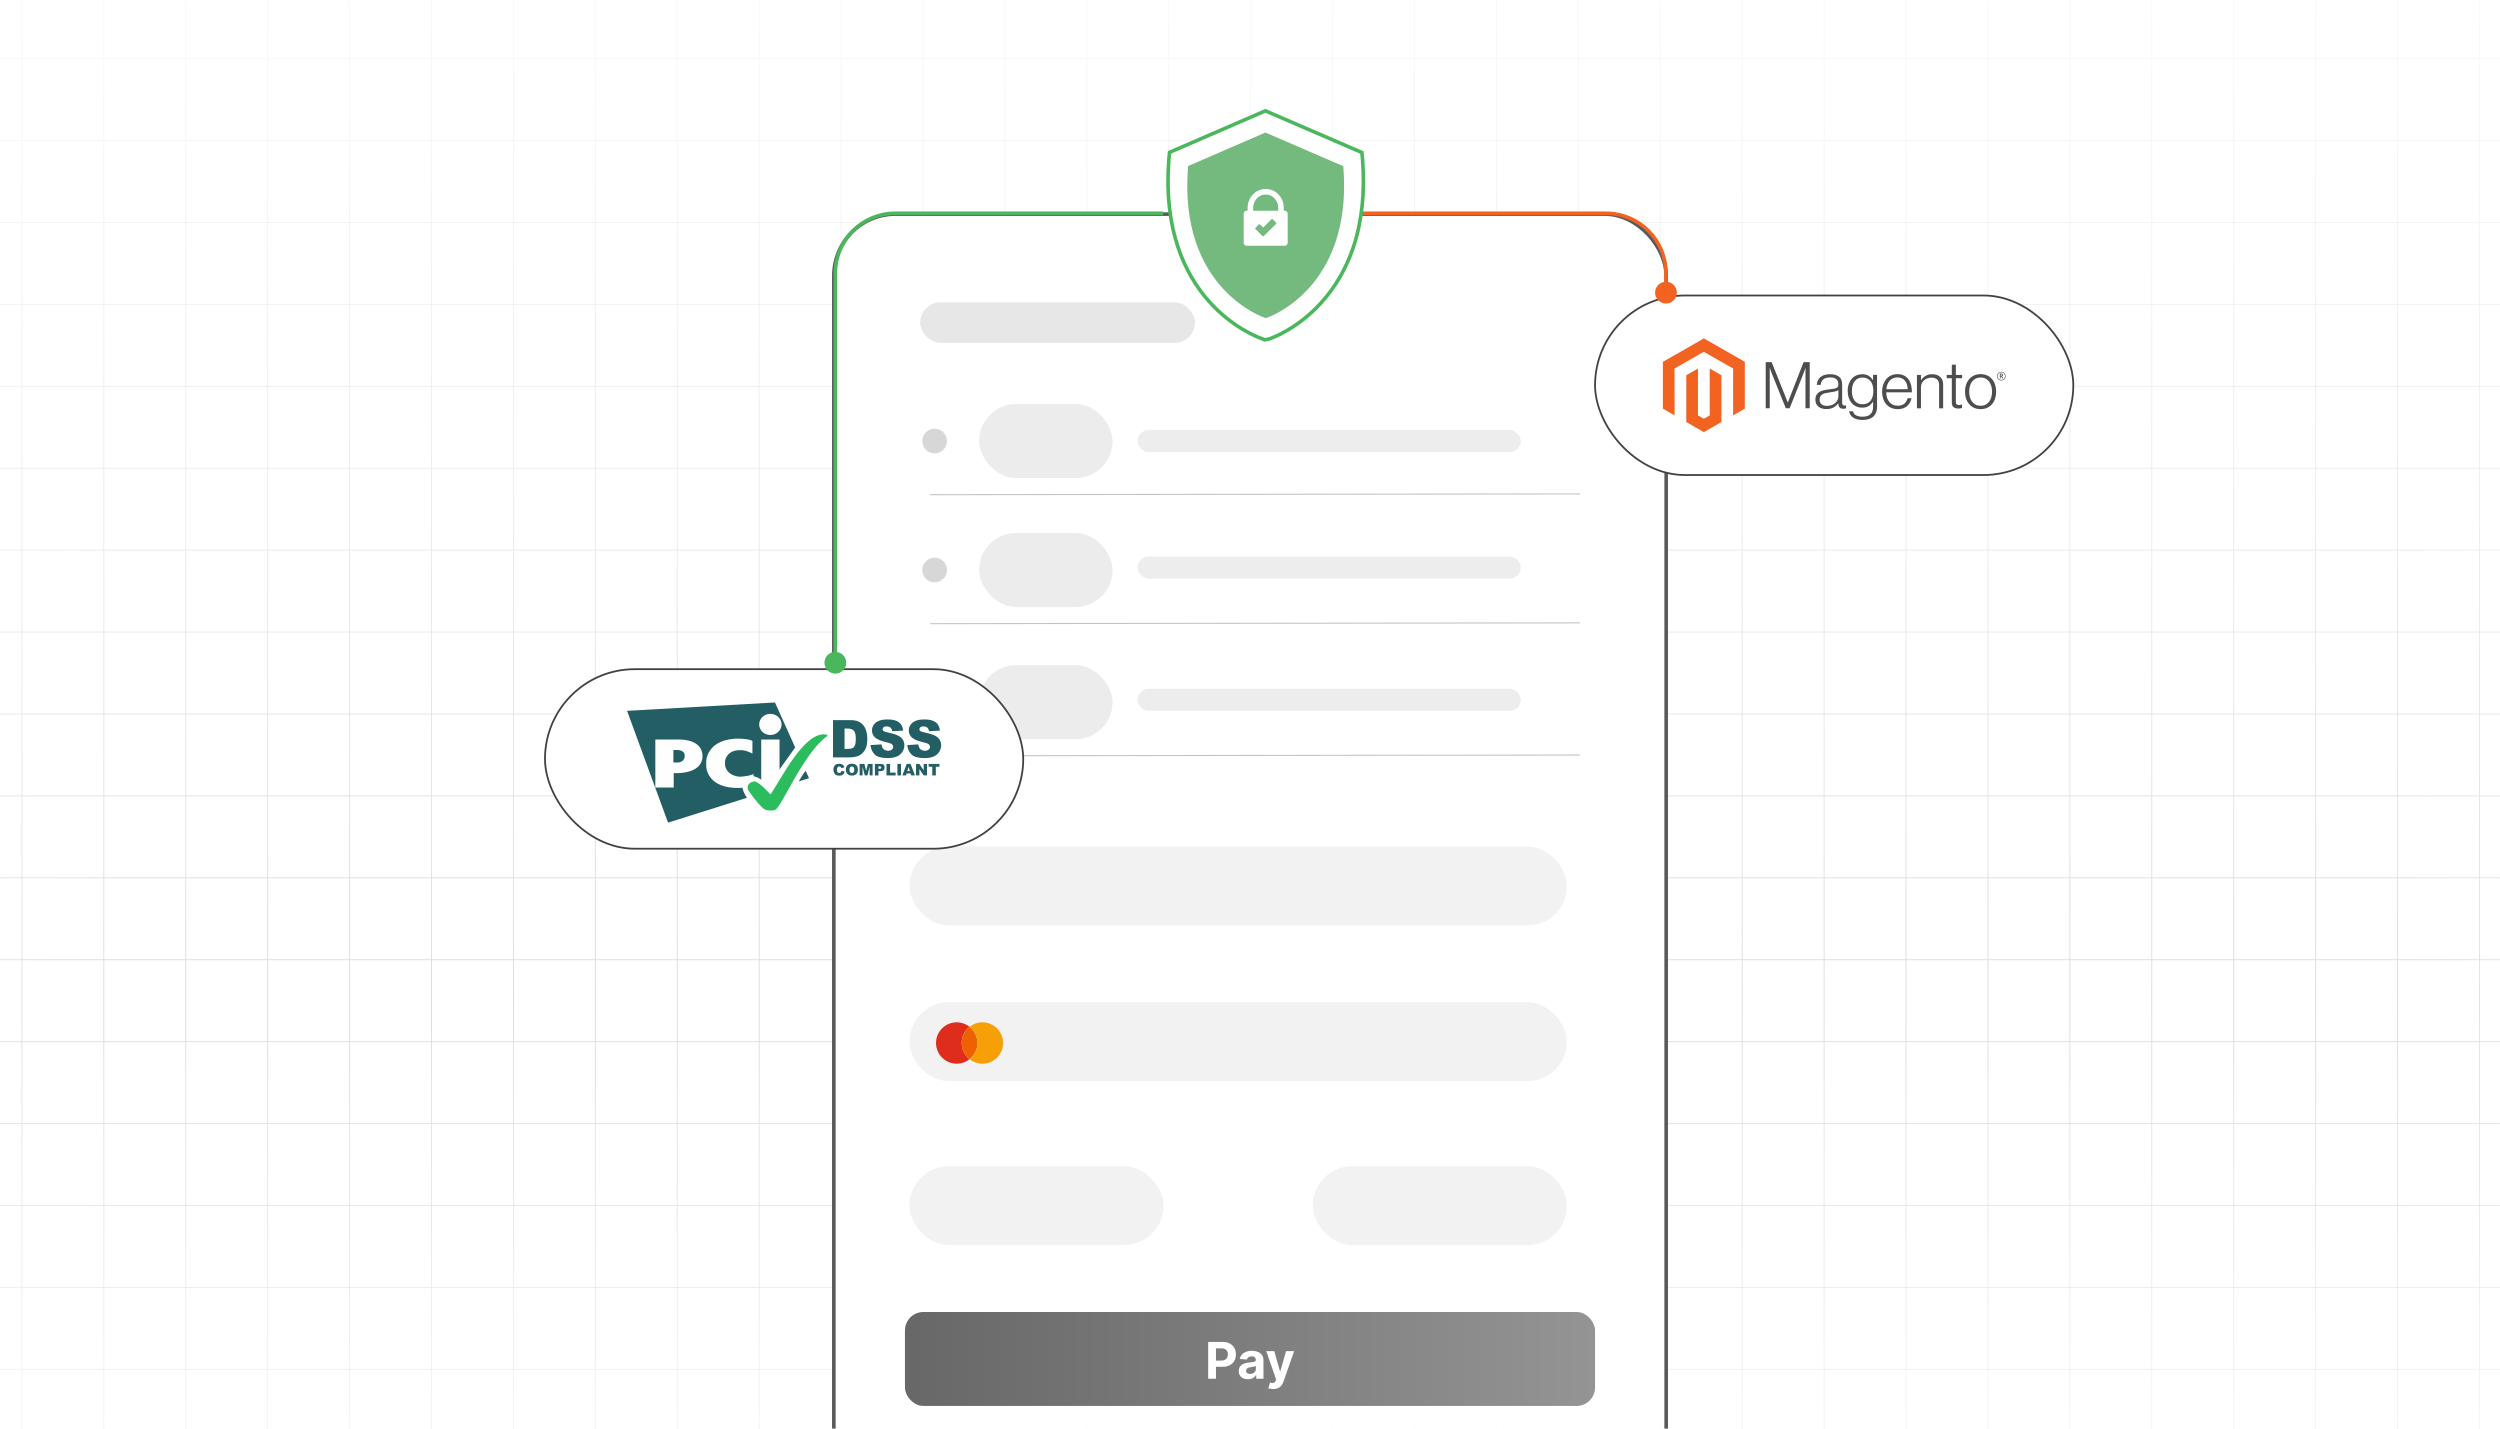 <?xml version="1.0" encoding="UTF-8"?><svg id="Layer_2" xmlns="http://www.w3.org/2000/svg" xmlns:xlink="http://www.w3.org/1999/xlink" viewBox="0 0 350 200"><defs><clipPath id="clippath"><rect width="350" height="200" fill="none" stroke-width="0"/></clipPath><clipPath id="clippath-1"><rect x="-77.404" y="-.962" width="504.808" height="201.923" fill="none" stroke-width="0"/></clipPath><linearGradient id="linear-gradient" x1="335.894" y1="98.717" x2="461.828" y2="98.717" gradientUnits="userSpaceOnUse"><stop offset="0" stop-color="#fff" stop-opacity="0"/><stop offset="1" stop-color="#fff"/></linearGradient><linearGradient id="linear-gradient-2" x1="-111.635" y1="98.717" x2="14.192" y2="98.717" gradientUnits="userSpaceOnUse"><stop offset="0" stop-color="#fff"/><stop offset="1" stop-color="#fff" stop-opacity="0"/></linearGradient><linearGradient id="linear-gradient-3" x1="175.097" y1="140.847" x2="175.097" y2="-29.273" gradientUnits="userSpaceOnUse"><stop offset="0" stop-color="#fff" stop-opacity="0"/><stop offset="1" stop-color="#fff"/></linearGradient><linearGradient id="linear-gradient-4" x1="201.903" y1="2877.94" x2="201.903" y2="2789.598" gradientTransform="translate(-26.807 -2648.751)" xlink:href="#linear-gradient-3"/><linearGradient id="linear-gradient-5" x1="126.692" y1="190.255" x2="223.308" y2="190.255" gradientUnits="userSpaceOnUse"><stop offset=".014" stop-color="#686868"/><stop offset="1" stop-color="#949494"/></linearGradient><filter id="drop-shadow-1" filterUnits="userSpaceOnUse"><feOffset dx="1.514" dy="1.514"/><feGaussianBlur result="blur" stdDeviation="2.019"/><feFlood flood-color="#333" flood-opacity=".1"/><feComposite in2="blur" operator="in"/><feComposite in="SourceGraphic"/></filter></defs><g clip-path="url(#clippath)"><g clip-path="url(#clippath-1)"><rect x="-77.308" y="-1.004" width="504.808" height="201.923" fill="#fff" stroke-width="0"/><rect x="-77.211" y="-152.35" width="504.615" height="504.615" fill="none" stroke="#dadbdc" stroke-miterlimit="10" stroke-width=".126"/><line x1="-77.211" y1="191.706" x2="427.404" y2="191.706" fill="none" stroke="#dadbdc" stroke-miterlimit="10" stroke-width=".126"/><line x1="-77.211" y1="180.238" x2="427.404" y2="180.238" fill="none" stroke="#dadbdc" stroke-miterlimit="10" stroke-width=".126"/><line x1="-77.211" y1="168.769" x2="427.404" y2="168.769" fill="none" stroke="#dadbdc" stroke-miterlimit="10" stroke-width=".126"/><line x1="-77.211" y1="157.3" x2="427.404" y2="157.3" fill="none" stroke="#dadbdc" stroke-miterlimit="10" stroke-width=".126"/><line x1="-77.211" y1="145.832" x2="427.404" y2="145.832" fill="none" stroke="#dadbdc" stroke-miterlimit="10" stroke-width=".126"/><line x1="-77.211" y1="134.363" x2="427.404" y2="134.363" fill="none" stroke="#dadbdc" stroke-miterlimit="10" stroke-width=".126"/><line x1="-77.211" y1="122.895" x2="427.404" y2="122.895" fill="none" stroke="#dadbdc" stroke-miterlimit="10" stroke-width=".126"/><line x1="-77.211" y1="111.426" x2="427.404" y2="111.426" fill="none" stroke="#dadbdc" stroke-miterlimit="10" stroke-width=".126"/><line x1="-77.211" y1="99.958" x2="427.404" y2="99.958" fill="none" stroke="#dadbdc" stroke-miterlimit="10" stroke-width=".126"/><line x1="-77.211" y1="88.489" x2="427.404" y2="88.489" fill="none" stroke="#dadbdc" stroke-miterlimit="10" stroke-width=".126"/><line x1="-77.211" y1="77.021" x2="427.404" y2="77.021" fill="none" stroke="#dadbdc" stroke-miterlimit="10" stroke-width=".126"/><line x1="-77.211" y1="65.552" x2="427.404" y2="65.552" fill="none" stroke="#dadbdc" stroke-miterlimit="10" stroke-width=".126"/><line x1="-77.211" y1="54.084" x2="427.404" y2="54.084" fill="none" stroke="#dadbdc" stroke-miterlimit="10" stroke-width=".126"/><line x1="-77.211" y1="42.615" x2="427.404" y2="42.615" fill="none" stroke="#dadbdc" stroke-miterlimit="10" stroke-width=".126"/><line x1="-77.211" y1="31.147" x2="427.404" y2="31.147" fill="none" stroke="#dadbdc" stroke-miterlimit="10" stroke-width=".126"/><line x1="-77.211" y1="19.678" x2="427.404" y2="19.678" fill="none" stroke="#dadbdc" stroke-miterlimit="10" stroke-width=".126"/><line x1="-77.211" y1="8.21" x2="427.404" y2="8.21" fill="none" stroke="#dadbdc" stroke-miterlimit="10" stroke-width=".126"/><line x1="347.125" y1="-152.35" x2="347.125" y2="352.265" fill="none" stroke="#dadbdc" stroke-miterlimit="10" stroke-width=".126"/><line x1="335.656" y1="-152.35" x2="335.656" y2="352.265" fill="none" stroke="#dadbdc" stroke-miterlimit="10" stroke-width=".126"/><line x1="324.188" y1="-152.35" x2="324.188" y2="352.265" fill="none" stroke="#dadbdc" stroke-miterlimit="10" stroke-width=".126"/><line x1="312.719" y1="-152.35" x2="312.719" y2="352.265" fill="none" stroke="#dadbdc" stroke-miterlimit="10" stroke-width=".126"/><line x1="301.25" y1="-152.35" x2="301.25" y2="352.265" fill="none" stroke="#dadbdc" stroke-miterlimit="10" stroke-width=".126"/><line x1="289.782" y1="-152.35" x2="289.782" y2="352.265" fill="none" stroke="#dadbdc" stroke-miterlimit="10" stroke-width=".126"/><line x1="278.313" y1="-152.35" x2="278.313" y2="352.265" fill="none" stroke="#dadbdc" stroke-miterlimit="10" stroke-width=".126"/><line x1="266.845" y1="-152.35" x2="266.845" y2="352.265" fill="none" stroke="#dadbdc" stroke-miterlimit="10" stroke-width=".126"/><line x1="255.376" y1="-152.35" x2="255.376" y2="352.265" fill="none" stroke="#dadbdc" stroke-miterlimit="10" stroke-width=".126"/><line x1="243.908" y1="-152.35" x2="243.908" y2="352.265" fill="none" stroke="#dadbdc" stroke-miterlimit="10" stroke-width=".126"/><line x1="232.439" y1="-152.35" x2="232.439" y2="352.265" fill="none" stroke="#dadbdc" stroke-miterlimit="10" stroke-width=".126"/><line x1="220.971" y1="-152.35" x2="220.971" y2="352.265" fill="none" stroke="#dadbdc" stroke-miterlimit="10" stroke-width=".126"/><line x1="209.502" y1="-152.35" x2="209.502" y2="352.265" fill="none" stroke="#dadbdc" stroke-miterlimit="10" stroke-width=".126"/><line x1="198.034" y1="-152.35" x2="198.034" y2="352.265" fill="none" stroke="#dadbdc" stroke-miterlimit="10" stroke-width=".126"/><line x1="186.565" y1="-152.35" x2="186.565" y2="352.265" fill="none" stroke="#dadbdc" stroke-miterlimit="10" stroke-width=".126"/><line x1="175.097" y1="-152.35" x2="175.097" y2="352.265" fill="none" stroke="#dadbdc" stroke-miterlimit="10" stroke-width=".126"/><line x1="163.628" y1="-152.35" x2="163.628" y2="352.265" fill="none" stroke="#dadbdc" stroke-miterlimit="10" stroke-width=".126"/><line x1="152.16" y1="-152.35" x2="152.16" y2="352.265" fill="none" stroke="#dadbdc" stroke-miterlimit="10" stroke-width=".126"/><line x1="140.691" y1="-152.35" x2="140.691" y2="352.265" fill="none" stroke="#dadbdc" stroke-miterlimit="10" stroke-width=".126"/><line x1="129.223" y1="-152.35" x2="129.223" y2="352.265" fill="none" stroke="#dadbdc" stroke-miterlimit="10" stroke-width=".126"/><line x1="117.754" y1="-152.35" x2="117.754" y2="352.265" fill="none" stroke="#dadbdc" stroke-miterlimit="10" stroke-width=".126"/><line x1="106.285" y1="-152.35" x2="106.285" y2="352.265" fill="none" stroke="#dadbdc" stroke-miterlimit="10" stroke-width=".126"/><line x1="94.817" y1="-152.35" x2="94.817" y2="352.265" fill="none" stroke="#dadbdc" stroke-miterlimit="10" stroke-width=".126"/><line x1="83.349" y1="-152.35" x2="83.349" y2="352.265" fill="none" stroke="#dadbdc" stroke-miterlimit="10" stroke-width=".126"/><line x1="71.88" y1="-152.35" x2="71.88" y2="352.265" fill="none" stroke="#dadbdc" stroke-miterlimit="10" stroke-width=".126"/><line x1="60.411" y1="-152.35" x2="60.411" y2="352.265" fill="none" stroke="#dadbdc" stroke-miterlimit="10" stroke-width=".126"/><line x1="48.943" y1="-152.35" x2="48.943" y2="352.265" fill="none" stroke="#dadbdc" stroke-miterlimit="10" stroke-width=".126"/><line x1="37.474" y1="-152.35" x2="37.474" y2="352.265" fill="none" stroke="#dadbdc" stroke-miterlimit="10" stroke-width=".126"/><line x1="26.006" y1="-152.35" x2="26.006" y2="352.265" fill="none" stroke="#dadbdc" stroke-miterlimit="10" stroke-width=".126"/><line x1="14.537" y1="-152.35" x2="14.537" y2="352.265" fill="none" stroke="#dadbdc" stroke-miterlimit="10" stroke-width=".126"/><line x1="3.069" y1="-152.35" x2="3.069" y2="352.265" fill="none" stroke="#dadbdc" stroke-miterlimit="10" stroke-width=".126"/><rect x="335.894" y="-19.408" width="125.934" height="236.25" fill="url(#linear-gradient)" stroke-width="0"/><rect x="-111.635" y="-19.408" width="125.826" height="236.25" fill="url(#linear-gradient-2)" stroke-width="0"/><rect x="-99.772" y="-29.273" width="549.736" height="170.12" fill="url(#linear-gradient-3)" stroke-width="0"/><rect x="-99.772" y="140.847" width="549.736" height="88.341" transform="translate(350.193 370.036) rotate(180)" fill="url(#linear-gradient-4)" stroke-width="0"/><rect x="116.737" y="29.975" width="116.527" height="186.044" rx="8.627" ry="8.627" fill="#fff" stroke="#58595b" stroke-miterlimit="10" stroke-width=".505"/><rect x="128.83" y="42.322" width="38.469" height="5.675" rx="2.837" ry="2.837" fill="#aeaeae" opacity=".29" stroke-width="0"/><line x1="130.226" y1="69.258" x2="221.17" y2="69.147" fill="#666" stroke="#c3c3c3" stroke-miterlimit="10" stroke-width=".153"/><rect x="137.083" y="56.556" width="18.677" height="10.376" rx="5.188" ry="5.188" fill="#d7d7d7" opacity=".48" stroke-width="0"/><circle cx="130.847" cy="61.745" r="1.729" fill="#d7d7d7" stroke-width="0"/><line x1="130.226" y1="87.313" x2="221.17" y2="87.202" fill="#666" stroke="#c3c3c3" stroke-miterlimit="10" stroke-width=".153"/><rect x="137.083" y="74.612" width="18.677" height="10.376" rx="5.188" ry="5.188" fill="#d7d7d7" opacity=".48" stroke-width="0"/><circle cx="130.847" cy="79.8" r="1.729" fill="#d7d7d7" stroke-width="0"/><rect x="159.266" y="77.917" width="53.651" height="3.095" rx="1.548" ry="1.548" fill="#aeaeae" opacity=".23" stroke-width="0"/><rect x="159.266" y="60.197" width="53.651" height="3.095" rx="1.548" ry="1.548" fill="#aeaeae" opacity=".23" stroke-width="0"/><line x1="130.226" y1="105.816" x2="221.17" y2="105.705" fill="#666" stroke="#c3c3c3" stroke-miterlimit="10" stroke-width=".153"/><rect x="137.083" y="93.115" width="18.677" height="10.376" rx="5.188" ry="5.188" fill="#d7d7d7" opacity=".48" stroke-width="0"/><circle cx="130.847" cy="98.303" r="1.729" fill="#d7d7d7" stroke-width="0"/><rect x="159.266" y="96.42" width="53.651" height="3.095" rx="1.548" ry="1.548" fill="#aeaeae" opacity=".23" stroke-width="0"/><g opacity=".37"><rect x="127.321" y="118.51" width="92.049" height="11.053" rx="5.527" ry="5.527" fill="#dbdcdd" stroke-width="0"/></g><rect x="127.32" y="140.307" width="92.05" height="11.054" rx="5.527" ry="5.527" fill="#dbdcdd" opacity=".37" stroke-width="0"/><path d="M134.637,146.02c0-.921.43-1.742,1.101-2.272-.494-.392-1.118-.626-1.798-.626-1.601,0-2.898,1.298-2.898,2.898s1.298,2.898,2.898,2.898c.679,0,1.304-.234,1.798-.626-.67-.531-1.101-1.351-1.101-2.272h0Z" fill="#de2c1d" fill-rule="evenodd" stroke-width="0"/><path d="M134.637,146.02c0,.921.43,1.742,1.101,2.272.67-.531,1.1-1.351,1.1-2.272s-.43-1.742-1.1-2.272c-.67.531-1.101,1.351-1.101,2.272Z" fill="#ed6100" fill-rule="evenodd" stroke-width="0"/><path d="M137.535,143.122c-.679,0-1.304.234-1.798.626.67.531,1.1,1.351,1.1,2.272s-.43,1.742-1.1,2.272c.494.392,1.118.626,1.798.626,1.601,0,2.898-1.298,2.898-2.898s-1.298-2.898-2.898-2.898h0Z" fill="#f79f06" fill-rule="evenodd" stroke-width="0"/><rect x="127.32" y="163.258" width="35.589" height="11.054" rx="5.527" ry="5.527" fill="#dbdcdd" opacity=".37" stroke-width="0"/><rect x="183.781" y="163.258" width="35.589" height="11.054" rx="5.527" ry="5.527" fill="#dbdcdd" opacity=".37" stroke-width="0"/><rect x="126.692" y="183.679" width="96.615" height="13.152" rx="2.582" ry="2.582" fill="url(#linear-gradient-5)" stroke-width="0"/><path d="M169.147,193.022v-5.15h2.032c.391,0,.724.074.999.223s.485.353.63.616c.145.262.218.565.218.906,0,.342-.074.644-.222.906-.147.261-.361.465-.64.611-.279.146-.617.219-1.012.219h-1.295v-.873h1.119c.209,0,.383-.037.519-.109.136-.073.239-.174.307-.304s.102-.28.102-.449c0-.171-.034-.32-.102-.449s-.17-.228-.308-.299-.312-.107-.523-.107h-.734v4.26h-1.089Z" fill="#fff" stroke-width="0"/><path d="M174.712,193.095c-.246,0-.466-.043-.659-.129s-.345-.214-.457-.385c-.111-.17-.167-.383-.167-.638,0-.214.039-.395.118-.54.079-.146.186-.263.322-.352s.29-.156.464-.201c.174-.045.356-.077.547-.096.225-.023.405-.045.543-.066.137-.021.237-.052.299-.094s.093-.104.093-.186v-.015c0-.159-.05-.283-.149-.37-.1-.087-.241-.131-.424-.131-.193,0-.346.043-.46.127-.114.085-.19.191-.227.318l-.991-.08c.05-.235.149-.438.297-.61.147-.172.338-.305.572-.398.234-.093.505-.14.814-.14.215,0,.42.025.618.076s.373.128.525.234c.154.105.275.241.363.406.09.166.133.363.133.592v2.606h-1.015v-.536h-.03c-.062.121-.145.227-.249.318-.104.092-.229.163-.374.214-.146.051-.315.077-.506.077ZM175.019,192.356c.157,0,.297-.031.417-.094s.215-.148.284-.255c.068-.107.103-.229.103-.365v-.41c-.034.022-.079.042-.137.059-.058.018-.123.034-.195.048s-.144.027-.216.038-.137.021-.196.029c-.126.019-.235.048-.329.088-.094.04-.167.094-.219.162-.052.068-.078.152-.078.252,0,.146.053.257.16.334s.242.114.406.114Z" fill="#fff" stroke-width="0"/><path d="M178.24,194.471c-.136,0-.263-.011-.381-.032s-.216-.047-.293-.079l.241-.8c.126.039.239.06.341.063s.19-.02.264-.07c.075-.05.136-.136.183-.257l.064-.163-1.386-3.974h1.126l.8,2.837h.04l.808-2.837h1.134l-1.501,4.28c-.072.208-.17.389-.293.544s-.278.275-.467.36c-.188.085-.414.127-.679.127Z" fill="#fff" stroke-width="0"/><rect x="76.298" y="93.686" width="66.955" height="25.133" rx="12.566" ry="12.566" fill="#fff" stroke="#414042" stroke-miterlimit="10" stroke-width=".252"/><g id="Page-1"><g isolation="isolate"><path d="M117.811,107.901l.44.132c-.029.125-.073.227-.139.308s-.139.147-.234.183c-.095.044-.212.066-.359.066-.176,0-.315-.022-.432-.073-.11-.051-.205-.139-.286-.271-.081-.125-.125-.293-.125-.491,0-.264.073-.469.212-.616s.344-.212.601-.212c.205,0,.359.044.476.125s.205.205.257.381l-.44.095c-.015-.051-.029-.088-.051-.11-.029-.037-.059-.066-.103-.088-.044-.022-.088-.029-.132-.029-.11,0-.198.044-.257.139-.044.066-.066.176-.066.315,0,.176.029.3.081.366s.132.103.227.103.169-.029.212-.081c.059-.066.095-.139.117-.242Z" fill="#225e63" stroke-width="0"/><path d="M118.426,107.754c0-.264.073-.469.22-.616s.352-.22.616-.22c.271,0,.476.073.623.212.147.147.22.344.22.608,0,.191-.029.344-.095.462-.066.117-.154.212-.279.279-.117.066-.271.103-.447.103-.183,0-.33-.029-.454-.088-.117-.059-.212-.147-.293-.279s-.11-.271-.11-.462ZM118.924,107.754c0,.161.029.279.088.352.059.073.139.11.249.11s.191-.037.249-.103c.059-.073.088-.198.088-.374,0-.154-.029-.264-.095-.33-.059-.073-.147-.103-.249-.103s-.183.037-.242.11c-.059.059-.088.176-.088.337Z" fill="#225e63" stroke-width="0"/><path d="M120.361,106.948h.652l.249.982.249-.982h.652v1.612h-.41v-1.231l-.315,1.231h-.366l-.315-1.231v1.231h-.41v-1.612h.015Z" fill="#225e63" stroke-width="0"/><path d="M122.486,106.948h.828c.183,0,.315.044.403.132.088.088.132.205.132.366s-.051.293-.147.381c-.095.095-.249.139-.447.139h-.271v.601h-.498v-1.619h0ZM122.984,107.637h.125c.095,0,.161-.015.205-.051.037-.037.059-.073.059-.125s-.015-.095-.051-.132-.095-.051-.191-.051h-.139v.359h-.007Z" fill="#225e63" stroke-width="0"/><path d="M124.112,106.948h.498v1.216h.777v.396h-1.275v-1.612h0Z" fill="#225e63" stroke-width="0"/><path d="M125.637,106.948h.498v1.612h-.498v-1.612Z" fill="#225e63" stroke-width="0"/><path d="M127.483,108.289h-.564l-.081.264h-.506l.608-1.612h.542l.608,1.612h-.52l-.088-.264ZM127.381,107.945l-.176-.579-.176.579h.352Z" fill="#225e63" stroke-width="0"/><path d="M128.245,106.948h.462l.608.894v-.894h.469v1.612h-.469l-.601-.887v.887h-.469v-1.612h0Z" fill="#225e63" stroke-width="0"/><path d="M130.004,106.948h1.517v.396h-.506v1.216h-.498v-1.216h-.506v-.396h-.007Z" fill="#225e63" stroke-width="0"/></g><g id="Rectangle-3-_-Letters"><path id="Rectangle-3" d="M111.817,109.403l1.444-.454-.469-1.04c-.344.432-.689.989-.975,1.495ZM111.326,104.647l-2.829-6.302-20.708,1.172,5.738,15.652,11.043-3.481c-.704-1.011-.96-2.213-.147-2.799.909-.659,2.279.103,3.151,1.18.843-1.407,3.21-4.683,3.752-5.423Z" fill="#225e63" stroke-width="0"/><g id="Letters"><path id="Oval-1" d="M107.852,102.9c.865,0,1.568-.659,1.568-1.48s-.704-1.48-1.568-1.48-1.568.659-1.568,1.48c0,.813.704,1.48,1.568,1.48ZM106.57,103.537h2.565v6.705h-2.565v-6.705Z" fill="#fefefe" stroke-width="0"/><path id="Path-3" d="M105.302,105.493c.022.007.037,0,.037-.022v-1.7c0-.022-.015-.044-.037-.059,0,0-.337-.22-1.363-.279-.051-.029-.953-.037-1.194,0-3.737.3-3.876,3.004-3.876,3.122v.659c0,.081,0,2.843,3.876,3.085.381.029,1.121,0,1.194,0,.894,0,1.51-.271,1.51-.271.022-.007.037-.029.037-.051v-1.59c0-.022-.015-.029-.029-.015,0,0-.279.22-1.495.344-.344.037-.513.022-.637,0-1.729-.293-1.81-1.554-1.81-1.554,0-.022-.007-.059-.007-.073v-.484c0-.022,0-.059.007-.073,0,0,.117-1.356,1.81-1.502h.637c.74.095,1.341.462,1.341.462Z" fill="#fefefe" stroke-width="0"/><path id="Path-1" d="M91.745,110.22c0,.022.015.037.037.037h2.499c.022,0,.037-.015.037-.037v-1.949c0-.022.015-.037.037-.037,0,0,3.994.286,3.994-2.389,0-2.118-2.506-2.345-3.327-2.308h-3.239c-.022,0-.037.015-.037.037v6.646ZM94.273,106.747v-1.751h.616s.887.037.96.645c.015.044.015.344,0,.359-.117.711-.887.747-.887.747h-.689Z" fill="#fefefe" stroke-width="0"/></g><path id="Path-7" d="M107.925,113.477c.205,0,.366,0,.63-.117.909-.476,3.979-7.973,7.218-10.281.022-.015.044-.037.059-.059.022-.029.022-.059.022-.059,0,0,0-.154-.476-.154-2.88-.081-5.877,5.965-7.452,8.354-.022.029-.125,0-.125,0,0,0-1.055-1.246-1.971-1.722-.022-.007-.125-.044-.234-.037-.073,0-.498.088-.696.293-.234.249-.227.388-.227.689,0,.022.015.125.044.176.227.396,1.246,1.803,2.088,2.579.125.095.322.337,1.121.337Z" fill="#2bbc5d" stroke-width="0"/></g><g isolation="isolate"><path d="M116.624,100.815h2.396c.476,0,.857.066,1.143.191.293.132.535.315.718.55.191.242.33.52.41.835.088.315.132.652.132,1.011,0,.557-.066.989-.191,1.297s-.3.564-.528.777c-.227.205-.469.344-.726.418-.352.095-.674.139-.96.139h-2.396v-5.217h0ZM118.236,101.995v2.85h.396c.337,0,.579-.037.718-.11s.257-.205.337-.388.125-.491.125-.909c0-.557-.088-.931-.271-1.136s-.476-.308-.901-.308h-.403Z" fill="#225e63" stroke-width="0"/><path d="M121.87,104.31l1.539-.095c.037.249.103.44.205.572.169.212.403.315.711.315.227,0,.41-.051.535-.161s.191-.234.191-.374c0-.132-.059-.257-.176-.366-.117-.11-.396-.205-.828-.3-.711-.161-1.209-.374-1.517-.637s-.454-.601-.454-1.011c0-.271.081-.52.234-.762.154-.242.388-.425.704-.564.315-.139.74-.205,1.282-.205.667,0,1.18.125,1.524.374.352.249.557.645.623,1.187l-1.524.088c-.044-.234-.125-.403-.257-.513s-.308-.161-.535-.161c-.191,0-.33.037-.425.117s-.139.176-.139.293c0,.081.037.161.117.227.073.066.257.132.542.191.704.154,1.209.308,1.517.462.308.154.528.352.667.579.139.227.205.491.205.777,0,.337-.095.645-.279.923-.183.286-.447.498-.777.645s-.755.22-1.26.22c-.887,0-1.502-.169-1.847-.513-.337-.344-.528-.777-.579-1.304Z" fill="#225e63" stroke-width="0"/></g><g isolation="isolate"><path d="M127.022,104.31l1.539-.095c.037.249.103.44.205.572.169.212.403.315.711.315.227,0,.41-.051.535-.161s.191-.234.191-.374c0-.132-.059-.257-.176-.366-.117-.11-.396-.205-.828-.3-.711-.161-1.209-.374-1.517-.637-.3-.264-.454-.601-.454-1.011,0-.271.081-.52.234-.762.154-.242.388-.425.704-.564s.74-.205,1.282-.205c.667,0,1.18.125,1.524.374.352.249.557.645.623,1.187l-1.524.088c-.044-.234-.125-.403-.257-.513s-.308-.161-.535-.161c-.191,0-.33.037-.425.117s-.139.176-.139.293c0,.081.037.161.117.227.073.066.257.132.542.191.704.154,1.209.308,1.517.462.308.154.528.352.667.579.139.227.205.491.205.777,0,.337-.095.645-.279.923-.183.286-.447.498-.777.645s-.755.22-1.26.22c-.887,0-1.502-.169-1.847-.513-.344-.344-.535-.777-.579-1.304Z" fill="#225e63" stroke-width="0"/></g></g><rect x="223.308" y="41.37" width="66.955" height="25.133" rx="12.566" ry="12.566" fill="#fff" stroke="#414042" stroke-miterlimit="10" stroke-width=".252"/><polygon points="238.545 47.375 232.802 50.658 232.802 57.215 234.442 58.154 234.43 51.595 238.533 49.249 242.636 51.595 242.636 58.151 244.276 57.215 244.276 50.652 238.545 47.375" fill="#f26322" stroke-width="0"/><polygon points="239.358 58.153 238.539 58.624 237.716 58.157 237.716 51.595 236.078 52.532 236.081 59.091 238.537 60.497 240.997 59.091 240.997 52.532 239.358 51.595 239.358 58.153" fill="#f26322" stroke-width="0"/><path d="M248.03,50.698l2.254,5.64h.019l2.199-5.64h.858v6.463h-.593v-5.632h-.019c-.03.102-.064.205-.1.307-.03.085-.067.178-.106.279-.039.103-.075.199-.104.289l-1.889,4.756h-.538l-1.908-4.755c-.036-.085-.074-.176-.11-.275-.036-.099-.071-.195-.101-.285-.036-.109-.074-.215-.11-.317h-.019v5.632h-.563v-6.463h.831Z" fill="#4d4d4d" stroke-width="0"/><path d="M255.085,57.188c-.176-.049-.343-.132-.488-.244-.137-.109-.249-.248-.324-.407-.08-.162-.119-.352-.119-.569,0-.277.052-.503.155-.678.101-.173.246-.317.42-.42.176-.105.382-.185.616-.239.247-.056.499-.099.752-.126.232-.024.428-.05.589-.077s.292-.063.392-.105.174-.097.218-.168c.045-.07.068-.165.068-.285v-.09c0-.32-.097-.556-.292-.709s-.475-.231-.839-.231c-.841,0-1.282.347-1.324,1.04h-.557c.03-.451.2-.814.506-1.085.307-.271.764-.407,1.373-.407.516,0,.924.113,1.223.34.298.226.447.596.447,1.108v2.539c0,.139.026.239.078.302.052.063.13.097.233.105.032,0,.064-.003.096-.009.033-.006.071-.016.114-.027h.028v.407c-.051.02-.101.037-.155.05-.075.017-.152.024-.229.023-.207,0-.37-.053-.493-.159-.123-.106-.19-.274-.201-.502v-.099h-.025c-.074.099-.155.194-.242.281-.103.102-.217.191-.343.262-.146.083-.302.146-.466.189-.176.049-.378.073-.602.072-.207.001-.412-.026-.611-.083M256.475,56.697c.198-.082.363-.185.498-.312.255-.236.399-.568.402-.913v-.841c-.152.085-.337.149-.553.195s-.44.083-.671.113c-.201.03-.386.062-.557.095s-.318.085-.443.158c-.123.07-.226.172-.297.294-.074.123-.11.285-.11.484,0,.162.029.298.087.407.053.105.133.194.229.262.1.069.213.116.333.14.132.027.268.042.402.04.256,0,.482-.04.68-.122" fill="#4d4d4d" stroke-width="0"/><path d="M259.419,58.451c-.317-.232-.496-.523-.538-.873h.547c.049.271.197.466.443.583s.54.176.881.176c.505,0,.878-.119,1.118-.357s.36-.565.36-.982v-.741h-.028c-.176.265-.381.466-.612.605s-.527.208-.885.208c-.311,0-.59-.057-.839-.172-.246-.112-.464-.275-.639-.479-.176-.205-.312-.45-.407-.737s-.142-.602-.142-.944c0-.38.055-.715.164-1.007s.255-.537.438-.737c.178-.195.398-.35.644-.451.247-.102.512-.155.78-.153.365,0,.665.074.903.222s.435.348.593.6h.028v-.725h.56v4.492c0,.517-.146.937-.438,1.257-.359.374-.885.56-1.579.56-.585,0-1.034-.116-1.351-.347M261.893,56.085c.25-.344.375-.795.375-1.356,0-.277-.03-.53-.091-.759-.061-.229-.155-.427-.284-.592-.126-.165-.291-.297-.479-.384-.192-.09-.415-.136-.671-.136-.469,0-.832.172-1.091.514s-.388.801-.388,1.374c-.001.248.029.496.091.737.061.225.152.421.273.588.119.163.275.297.456.388.182.093.398.14.648.14.522,0,.909-.172,1.16-.514" fill="#4d4d4d" stroke-width="0"/><path d="M264.749,57.094c-.266-.117-.502-.294-.689-.514-.185-.219-.327-.479-.424-.778s-.146-.623-.146-.972c0-.35.052-.673.155-.972s.247-.557.433-.777c.184-.219.415-.396.676-.516.265-.123.561-.185.89-.185.378,0,.695.07.953.212.253.136.469.333.629.569.161.238.275.51.343.818.067.312.101.63.1.949h-3.595c.004.249.042.497.114.737.064.213.165.414.301.592.132.171.302.307.498.398.201.096.435.145.703.145.395,0,.702-.095.917-.285.216-.191.369-.444.46-.764h.548c-.103.464-.317.835-.639,1.112s-.752.416-1.286.416c-.353,0-.667-.062-.94-.185M266.976,53.839c-.061-.202-.149-.377-.265-.524-.117-.149-.266-.268-.438-.348-.176-.085-.386-.126-.629-.126s-.454.042-.635.126c-.181.08-.341.199-.47.348-.132.155-.234.331-.305.52-.078.209-.129.428-.15.651h2.993c-.004-.219-.038-.436-.1-.646" fill="#4d4d4d" stroke-width="0"/><path d="M268.938,52.488v.714h.019c.162-.238.375-.437.625-.583.259-.153.576-.231.953-.231.438,0,.799.125,1.082.375s.425.611.424,1.081v3.319h-.566v-3.264c0-.355-.096-.616-.288-.782-.192-.166-.456-.249-.79-.248-.194-.001-.385.033-.566.1-.171.063-.328.156-.466.275-.133.116-.242.259-.315.42-.077.168-.116.35-.114.533v2.966h-.564v-4.675h.566Z" fill="#4d4d4d" stroke-width="0"/><path d="M273.501,57.003c-.164-.13-.246-.345-.246-.646v-3.408h-.712v-.461h.712v-1.437h.566v1.437h.877v.461h-.877v3.317c0,.169.038.285.114.348.077.063.19.095.341.095.069,0,.137-.009.205-.023.058-.011.114-.029.169-.05h.028v.479c-.168.056-.344.083-.521.082-.273,0-.493-.065-.657-.194" fill="#4d4d4d" stroke-width="0"/><path d="M276.372,57.094c-.265-.119-.501-.295-.689-.516-.19-.219-.334-.479-.434-.777s-.15-.622-.15-.972.051-.673.15-.972.244-.557.434-.778c.188-.221.424-.396.689-.516.271-.123.577-.185.917-.185s.645.062.913.185c.263.12.496.297.684.516.19.219.331.479.428.778.097.299.145.623.146.972,0,.35-.049.673-.146.972s-.24.557-.428.777-.421.396-.684.516c-.268.123-.572.185-.913.185s-.647-.062-.917-.185M277.983,56.655c.198-.1.37-.245.502-.424.135-.181.234-.391.301-.633.135-.503.135-1.033,0-1.536-.067-.242-.166-.453-.301-.633-.132-.179-.304-.324-.502-.424-.201-.103-.431-.155-.693-.153s-.495.052-.699.153c-.198.102-.369.246-.502.424-.137.181-.239.391-.305.633-.133.503-.133,1.033,0,1.536.067.241.168.451.305.633.133.178.305.322.502.424.198.102.431.153.699.153s.499-.052.693-.153" fill="#4d4d4d" stroke-width="0"/><path d="M280.184,53.265c-.35,0-.593-.241-.593-.6s.249-.603.593-.603.595.244.595.603-.249.6-.595.6M280.184,52.13c-.282,0-.508.192-.508.533s.224.53.508.53.511-.192.511-.53-.227-.533-.511-.533M280.359,52.985l-.201-.285h-.065v.275h-.116v-.668h.204c.14,0,.234.07.234.195,0,.096-.052.158-.136.183l.194.272-.114.027ZM280.183,52.413h-.09v.196h.084c.075,0,.123-.032.123-.099s-.042-.099-.117-.097" fill="#4d4d4d" stroke-width="0"/><path d="M116.947,92.858v-54.618c0-4.627,3.751-8.378,8.378-8.378h37.506" fill="none" stroke="#4ab75d" stroke-miterlimit="10" stroke-width=".507"/><circle cx="116.947" cy="92.782" r="1.525" fill="#4ab75d" stroke-width="0"/><path d="M233.235,41.046v-2.805c0-4.627-3.751-8.378-8.378-8.378h-37.506" fill="none" stroke="#f26322" stroke-miterlimit="10" stroke-width=".507"/><circle cx="233.235" cy="40.969" r="1.525" fill="#f26322" stroke-width="0"/><g filter="url(#drop-shadow-1)"><path d="M175.127,45.889c-1.006-.348-14.525-5.403-13.003-25.07l.1-1.004,13.414-5.814,13.507,5.835.099.99.001.014c.353,4.56-.089,8.706-1.315,12.325-.995,2.935-2.503,5.528-4.482,7.707-3.338,3.675-6.855,4.921-7.245,5.051l-.075.025-.565.113-.436-.174Z" fill="#fff" stroke="#4ab75d" stroke-miterlimit="10" stroke-width=".505"/><path d="M175.683,43.023l-.102-.041c-.122-.041-12.098-3.999-10.778-21.049l.02-.203,10.819-4.689,10.9,4.709.02.203c1.319,17.03-10.656,21.009-10.778,21.049l-.102.02Z" fill="#74ba7e" stroke-width="0"/><path d="M173.016,27.987h.14v-.429c-.001-.686.263-1.347.737-1.843.928-.989,2.481-1.039,3.47-.111.038.036.075.073.111.111.475.497.739,1.158.738,1.845v.429h.139c.227.001.412.185.412.412v4.078c-.001.227-.185.412-.412.412h-5.335c-.227-.001-.411-.184-.412-.412v-4.078c.001-.227.185-.412.412-.412v-.002ZM173.936,27.987h3.495v-.429c.002-.485-.183-.953-.518-1.305-.634-.679-1.699-.716-2.378-.081-.028.026-.055.053-.081.081-.335.352-.52.819-.518,1.305v.429ZM174.888,29.922l.453.423,1.071-1.088c.095-.097.155-.174.273-.054l.382.388c.125.124.118.194,0,.313l-1.51,1.487c-.249.245-.206.259-.458.008l-.852-.847c-.045-.041-.048-.111-.007-.156.005-.006.011-.011.017-.015l.443-.459c.065-.069.12-.065.189,0Z" fill="#fff" fill-rule="evenodd" stroke-width="0"/></g></g></g></svg>